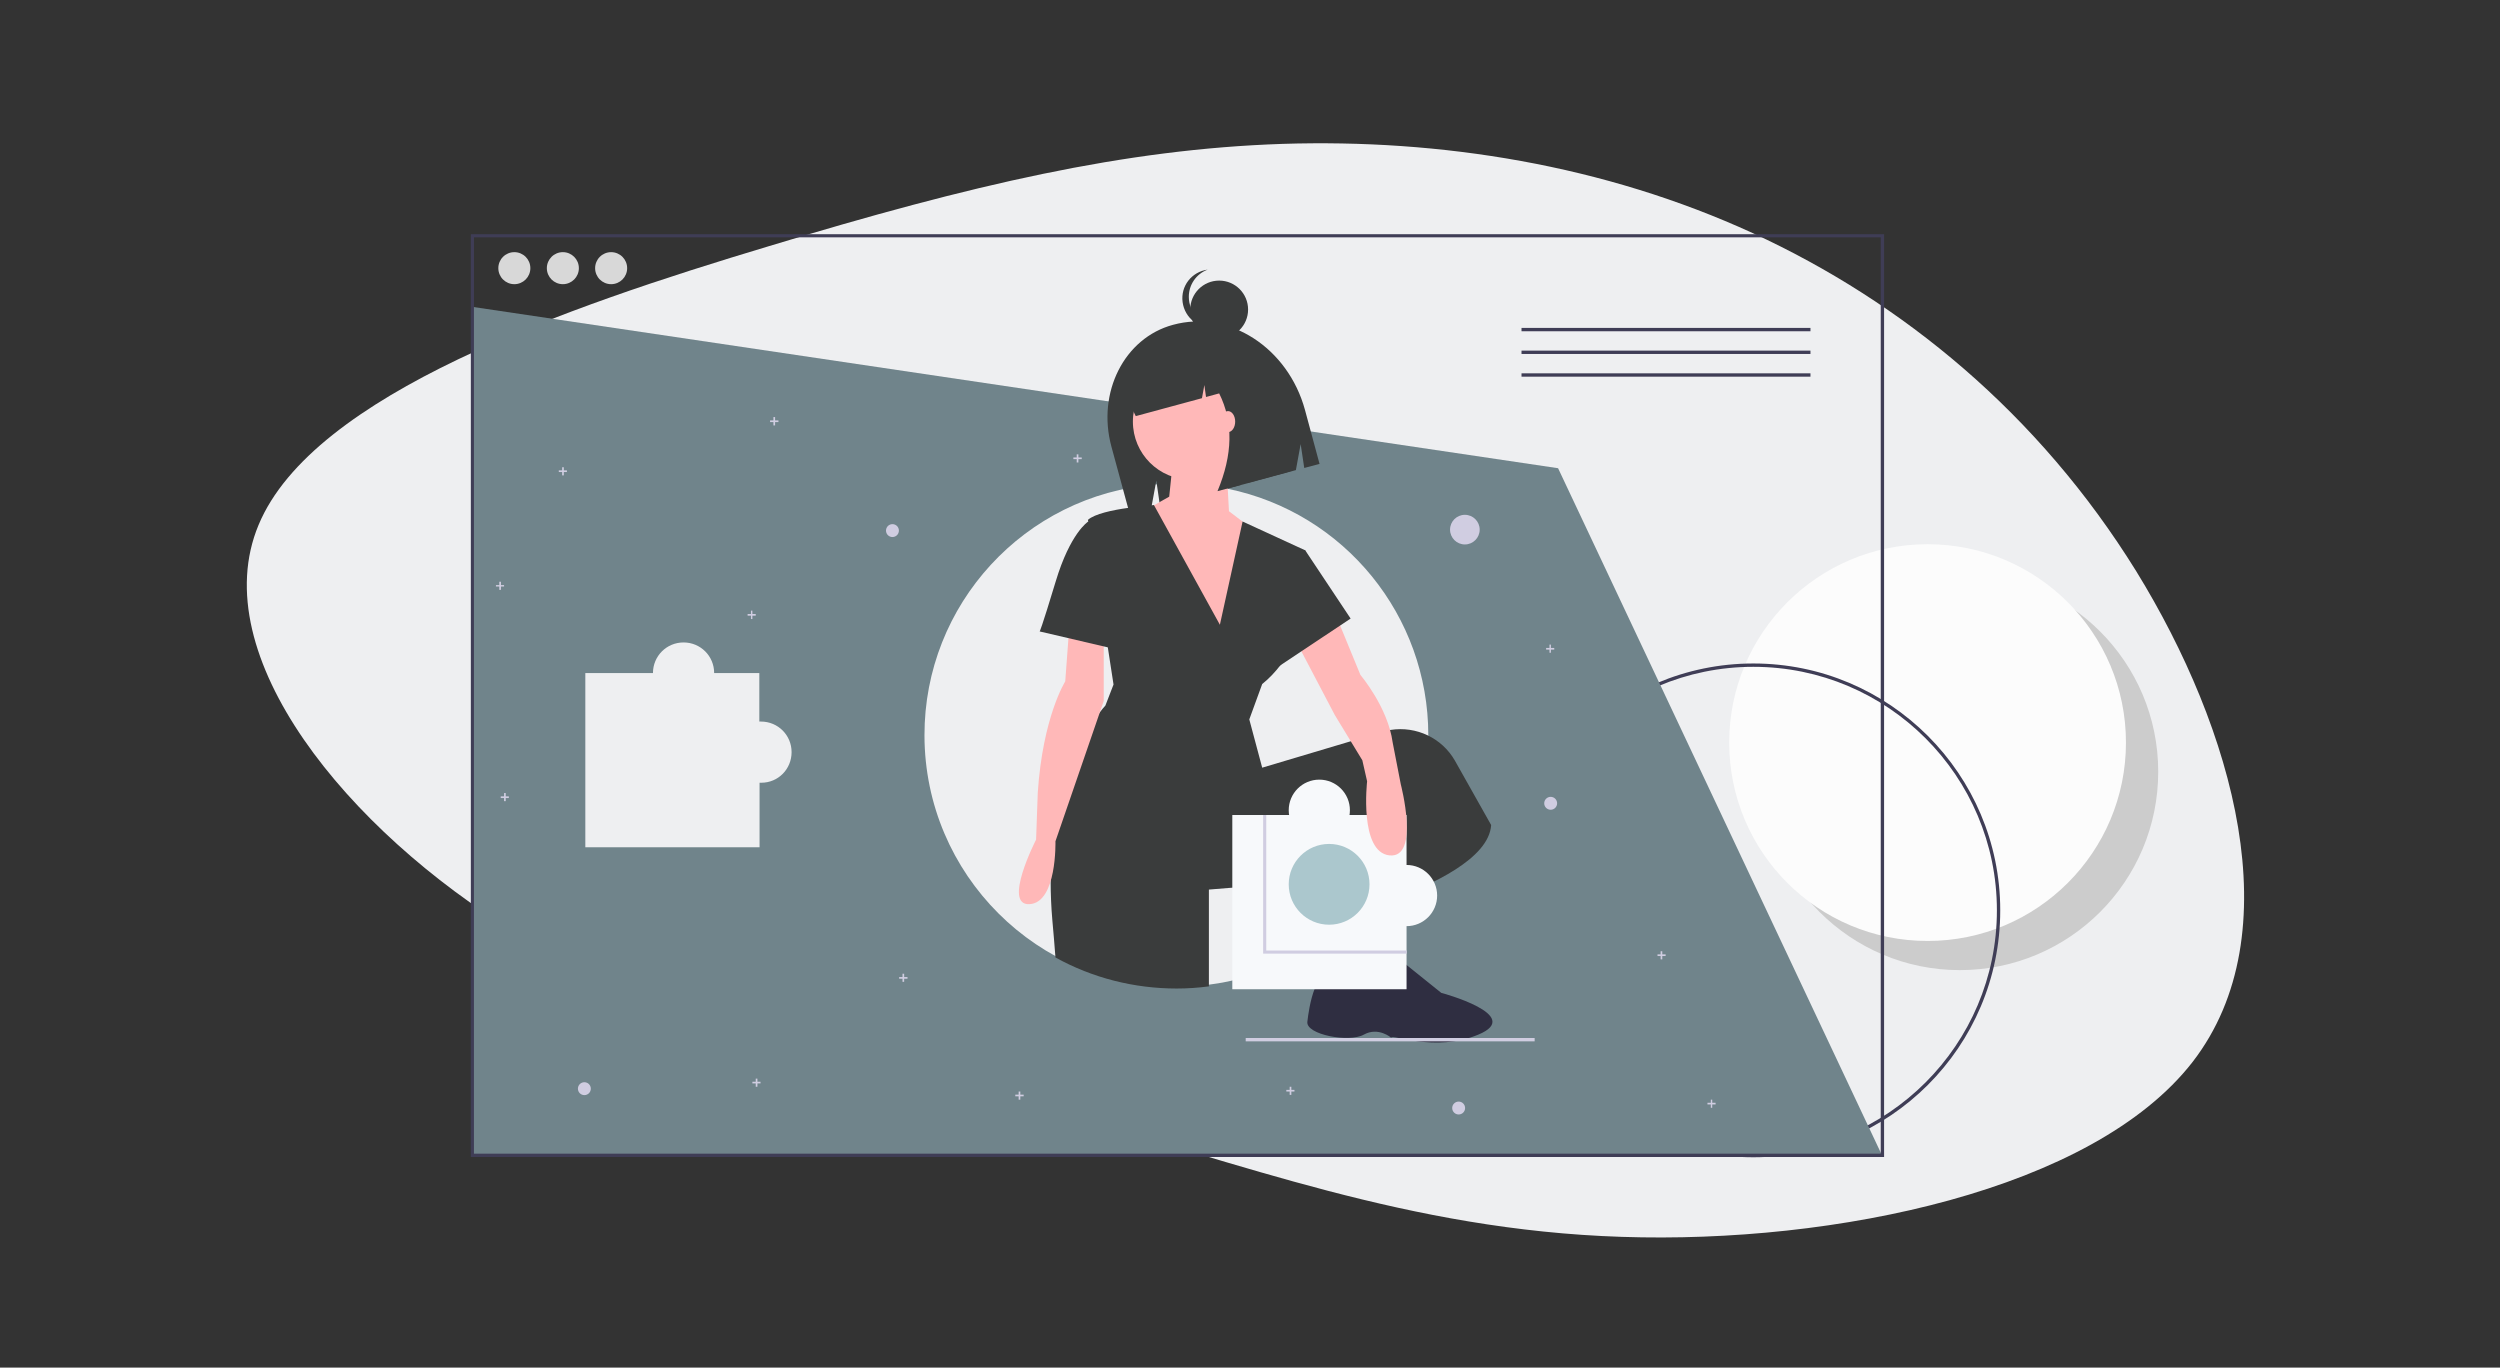 <?xml version="1.0" encoding="utf-8"?>
<!-- Generator: Adobe Illustrator 23.0.3, SVG Export Plug-In . SVG Version: 6.00 Build 0)  -->
<svg version="1.1" id="Layer_1" xmlns="http://www.w3.org/2000/svg" xmlns:xlink="http://www.w3.org/1999/xlink" x="0px" y="0px"
	 viewBox="0 0 1046 572.2" style="enable-background:new 0 0 1046 572.2;" xml:space="preserve">
<rect x="0" y="0" width="1046" height="572.2" fill="#333333" stroke="none"/>
<style type="text/css">
	.st0{fill:#EEEFF1;}
	.st1{fill:#CCCCCC;}
	.st2{fill:#FCFCFC;}
	.st3{fill:#3F3D56;}
	.st4{fill:#70848B;}
	.st5{fill:#3A3C3C;}
	.st6{fill:#FFB8B8;}
	.st7{fill:#2F2E41;}
	.st8{fill:#D0CDE1;}
	.st9{fill:#D8D8D8;}
	.st10{fill:#F7F9FB;}
	.st11{fill:#ABC7CD;}
</style>
<g>
	<g transform="translate(300,300)">
		<path class="st0" d="M433.5-202.4C496-173.6,552.9-127,593.8-61C634.4,5,659,90.4,617.4,144.3c-41.7,53.7-149.7,76.2-238.9,73.2
			c-89.4-2.9-159.9-31.3-235.5-51.6S-13.5,133.2-84,90.3c-70.4-42.8-130.7-116-107.8-170.7C-169-135.1-63.2-171.5,21.7-197
			c84.8-25.7,148.8-40.6,214.9-42.8C302.6-241.9,371-231.1,433.5-202.4z"/>
	</g>
</g>
<g id="ac06be7c-8b53-49c8-a8f9-095f247acb25">
	<title>fitting_piece</title>
	<circle class="st1" cx="820" cy="322.9" r="83"/>
	<circle class="st2" cx="806.5" cy="310.7" r="83"/>
	<rect x="680.1" y="482.6" class="st3" width="106.9" height="1.3"/>
	<path class="st3" d="M630.3,380.9c0-56.9,46.3-103.3,103.3-103.3c56.9,0,103.3,46.3,103.3,103.3s-46.3,103.3-103.3,103.3
		C676.6,484.2,630.3,437.9,630.3,380.9z M631.7,380.9c0,56.2,45.7,101.9,101.9,101.9s101.9-45.7,101.9-101.9S789.8,279,733.6,279
		C677.4,279,631.7,324.7,631.7,380.9z"/>
	<path class="st4" d="M651.9,195.9l-454.2-67.5l-0.3,354.7h589.9L651.9,195.9z M318.5,327.5c-0.2,0-0.5,0-0.7,0v27h-72.9v-72.9h28.3
		c0-7.1,5.7-12.8,12.8-12.8s12.8,5.7,12.8,12.8h18.9v20.3c0.2,0,0.4,0,0.7,0c7.1,0,12.8,5.7,12.8,12.8S325.6,327.5,318.5,327.5z
		 M597.6,307.6c0,15.1-3.2,30.1-9.6,43.9c-0.7,1.5-1.4,3-2.2,4.4c-3,5.8-6.6,11.4-10.6,16.6c-2.1,2.7-4.3,5.2-6.6,7.6
		c-1.7,1.8-3.5,3.5-5.3,5.2c-16,14.6-36.1,24-57.6,26.7c-4.5,0.6-9,0.9-13.5,0.9c-58.1,0.1-105.3-47-105.4-105.2
		c-0.1-54.8,41.9-100.5,96.5-105c0.2,0,0.5,0,0.7-0.1c1.8-0.1,3.7-0.2,5.6-0.3c0.9,0,1.7,0,2.6,0c5.9,0,11.8,0.5,17.6,1.5
		c0.8,0.1,1.6,0.3,2.4,0.4c0.5,0.1,1,0.2,1.5,0.3C562.6,214.6,597.6,257.7,597.6,307.6L597.6,307.6z"/>
	<rect x="636.6" y="137.2" class="st3" width="120.9" height="1.4"/>
	<rect x="636.6" y="146.7" class="st3" width="120.9" height="1.4"/>
	<rect x="636.6" y="156.2" class="st3" width="120.9" height="1.4"/>
	<path class="st3" d="M788.3,484.1H197V98h591.3V484.1z M198.3,482.7h588.6V99.3H198.3V482.7z"/>
	<path class="st5" d="M490.8,135.9L490.8,135.9c-20.4,5.5-31.9,28.3-25.8,50.9l7.8,28.7l8.8-2.4l2.2-12l1.6,11l56.8-15.4l2-10.9
		l1.5,10l6.4-1.7l-6.1-22.6C538.9,145.5,514.2,129.5,490.8,135.9z"/>
	<polygon class="st6" points="565.1,376.2 558.4,412.7 580.7,409.3 581.7,371.1 	"/>
	<circle class="st6" cx="498.3" cy="176.4" r="24.3"/>
	<polygon class="st6" points="490.6,194.3 489.2,207.8 478.4,213.9 506.8,276.6 528.4,224.7 514.2,213.9 512.8,188.2 	"/>
	<path class="st5" d="M623.9,345.2c-0.9,14-24.8,25.1-42.3,31.4c-5.1,1.8-9.6,3.2-12.9,4.2c-2.1,0.6-3.6,1-4.6,1.3
		c-0.6,0.2-0.9,0.2-0.9,0.2v-14.8l-57.4,4.7v40.5c-4.5,0.6-9,0.9-13.5,0.9c-17.7,0-35.2-4.4-50.7-13c-0.4-5.1-0.8-10.3-1.3-15.6
		c-0.5-5.7-0.7-11.1-0.7-16.3c0.2-40.2,14.8-63.2,20.6-70.7c0.7-1,1.5-1.9,2.3-2.8l3.4-8.8l-2.4-15.6l-8.2-52.6l-0.1-0.7
		c2.8-2.5,10.3-4.1,16.8-5c4.3-0.6,8.2-1,9.9-1.1c0.5,0,0.9-0.1,0.9-0.1l0,0l27.6,50.1l9.5-43.2l26.3,12.1c0,0-4,16.9-4,31
		c0,1.9-0.2,3.8-0.7,5.6c-1.1,4.1-3,7.9-5.6,11.2c-2.3,3-4.9,5.8-7.8,8.1l-5.4,14.8l5.4,20.2l37.2-11.1l13.1-3.9
		c1.1-0.3,2.2-0.6,3.4-0.8c10.8-1.7,21.5,3.4,26.9,12.8L623.9,345.2z"/>
	<path class="st7" d="M560.4,406.6c0,0,19.3,1.9,23.2-6.8l19.4,15.6c0,0,35.1,9.4,15.5,17.5c-18.2,7.6-36.4-0.5-36.4,1.3
		c0,0-5.4-4.7-11.5-1.3c-6.1,3.4-24.3,0-23.6-5.4C547.6,422.1,550.3,402.5,560.4,406.6z"/>
	<path class="st5" d="M504.3,144.3c-5-3.8-11.3-5.3-17.4-3.7l-0.7,0.2c-14,3.8-21.9,19.5-17.6,35.1l0,0l4.7-1.3l-0.8-6l2.7,5.5
		l27.7-7.5l1-5.5l0.7,5l5.5-1.5c6,12,5.7,25.6-0.7,40.9l9.3-2.5l2-11l1.5,10l17.7-4.8l-2.6-23.3
		C532.8,157.3,519.2,145.7,504.3,144.3z"/>
	<circle class="st5" cx="510.1" cy="129.5" r="12.1"/>
	<path class="st5" d="M509.5,136.3c-6.7,0-12.1-5.4-12.1-12.1c0-5.1,3.1-9.6,7.9-11.4c-6.7,0.9-11.4,6.9-10.5,13.6
		c0.9,6.7,6.9,11.4,13.6,10.5c0.9-0.1,1.9-0.4,2.8-0.7C510.5,136.2,510,136.3,509.5,136.3z"/>
	<ellipse class="st6" cx="513.8" cy="176.4" rx="3" ry="4.4"/>
	<path class="st6" d="M447.7,258.1l-2,27c0,0-9.4,14.8-11.5,46.6l-0.7,19.6c0,0-14.2,27.7-2.7,27s10.8-26.3,10.8-26.3l20.2-58.7V265
		L447.7,258.1z"/>
	<path class="st5" d="M459.9,218.3h-4.7c0,0-7.4,4.7-13.5,25c-6.1,20.2-6.7,20.9-6.7,20.9l31.7,7.4L459.9,218.3z"/>
	<circle class="st8" cx="612.9" cy="221.6" r="6.2"/>
	<circle class="st8" cx="648.8" cy="336.1" r="2.7"/>
	<circle class="st8" cx="610.3" cy="463.6" r="2.7"/>
	<circle class="st8" cx="244.5" cy="455.5" r="2.7"/>
	<circle class="st8" cx="373.4" cy="222" r="2.7"/>
	<polygon class="st8" points="650.3,271.1 648.9,271.1 648.9,269.7 648.3,269.7 648.3,271.1 646.9,271.1 646.9,271.8 648.3,271.8 
		648.3,273.1 648.9,273.1 648.9,271.8 650.3,271.8 	"/>
	<polygon class="st8" points="696.9,399.3 695.5,399.3 695.5,398 694.8,398 694.8,399.3 693.5,399.3 693.5,400 694.8,400 
		694.8,401.4 695.5,401.4 695.5,400 696.9,400 	"/>
	<polygon class="st8" points="541.6,456 540.3,456 540.3,454.7 539.6,454.7 539.6,456 538.2,456 538.2,456.7 539.6,456.7 
		539.6,458.1 540.3,458.1 540.3,456.7 541.6,456.7 	"/>
	<polygon class="st8" points="452.6,191.4 451.2,191.4 451.2,190.1 450.5,190.1 450.5,191.4 449.1,191.4 449.1,192.1 450.5,192.1 
		450.5,193.5 451.2,193.5 451.2,192.1 452.6,192.1 	"/>
	<polygon class="st8" points="210.9,244.8 209.6,244.8 209.6,243.4 208.9,243.4 208.9,244.8 207.5,244.8 207.5,245.4 208.9,245.4 
		208.9,246.8 209.6,246.8 209.6,245.4 210.9,245.4 	"/>
	<polygon class="st8" points="237.2,196.8 235.9,196.8 235.9,195.5 235.2,195.5 235.2,196.8 233.8,196.8 233.8,197.5 235.2,197.5 
		235.2,198.9 235.9,198.9 235.9,197.5 237.2,197.5 	"/>
	<polygon class="st8" points="428.3,458 426.9,458 426.9,456.7 426.2,456.7 426.2,458 424.8,458 424.8,458.7 426.2,458.7 
		426.2,460.1 426.9,460.1 426.9,458.7 428.3,458.7 	"/>
	<polygon class="st8" points="325.7,175.9 324.3,175.9 324.3,174.5 323.6,174.5 323.6,175.9 322.2,175.9 322.2,176.6 323.6,176.6 
		323.6,178 324.3,178 324.3,176.6 325.7,176.6 	"/>
	<polygon class="st8" points="212.9,333.2 211.6,333.2 211.6,331.8 210.9,331.8 210.9,333.2 209.5,333.2 209.5,333.9 210.9,333.9 
		210.9,335.2 211.6,335.2 211.6,333.9 212.9,333.9 	"/>
	<polygon class="st8" points="316.2,256.9 314.8,256.9 314.8,255.5 314.2,255.5 314.2,256.9 312.8,256.9 312.8,257.6 314.2,257.6 
		314.2,259 314.8,259 314.8,257.6 316.2,257.6 	"/>
	<polygon class="st8" points="318.2,452.6 316.9,452.6 316.9,451.3 316.2,451.3 316.2,452.6 314.8,452.6 314.8,453.3 316.2,453.3 
		316.2,454.7 316.9,454.7 316.9,453.3 318.2,453.3 	"/>
	<polygon class="st8" points="379.7,408.8 378.3,408.8 378.3,407.4 377.6,407.4 377.6,408.8 376.2,408.8 376.2,409.5 377.6,409.5 
		377.6,410.8 378.3,410.8 378.3,409.5 379.7,409.5 	"/>
	<polygon class="st8" points="717.8,461.4 716.4,461.4 716.4,460.1 715.8,460.1 715.8,461.4 714.4,461.4 714.4,462.1 715.8,462.1 
		715.8,463.5 716.4,463.5 716.4,462.1 717.8,462.1 	"/>
	<circle class="st9" cx="215.2" cy="112.2" r="6.7"/>
	<circle class="st9" cx="235.5" cy="112.2" r="6.7"/>
	<circle class="st9" cx="255.7" cy="112.2" r="6.7"/>
	<rect x="521.2" y="434.3" class="st8" width="120.9" height="1.4"/>
	<rect x="515.6" y="341" class="st10" width="72.9" height="72.9"/>
	<path class="st8" d="M529.8,397.7V341h-1.3v58h60.1v-1.3H529.8z"/>
	<path class="st6" d="M558.4,256.1l10.8,26.3c0,0,11.5,13.5,13.5,28.3l3.4,17.5c0,0,8.1,31-4.7,29.7s-9.4-31-9.4-31l-2-8.8
		l-11.5-18.9L541.6,267L558.4,256.1z"/>
	<polygon class="st5" points="537.5,227.7 546.2,230.4 565.1,258.8 530.7,281.7 	"/>
	<circle class="st11" cx="556.1" cy="370" r="16.9"/>
	<circle class="st10" cx="552" cy="339" r="12.8"/>
	<circle class="st10" cx="588.5" cy="374.7" r="12.8"/>
</g>
</svg>
